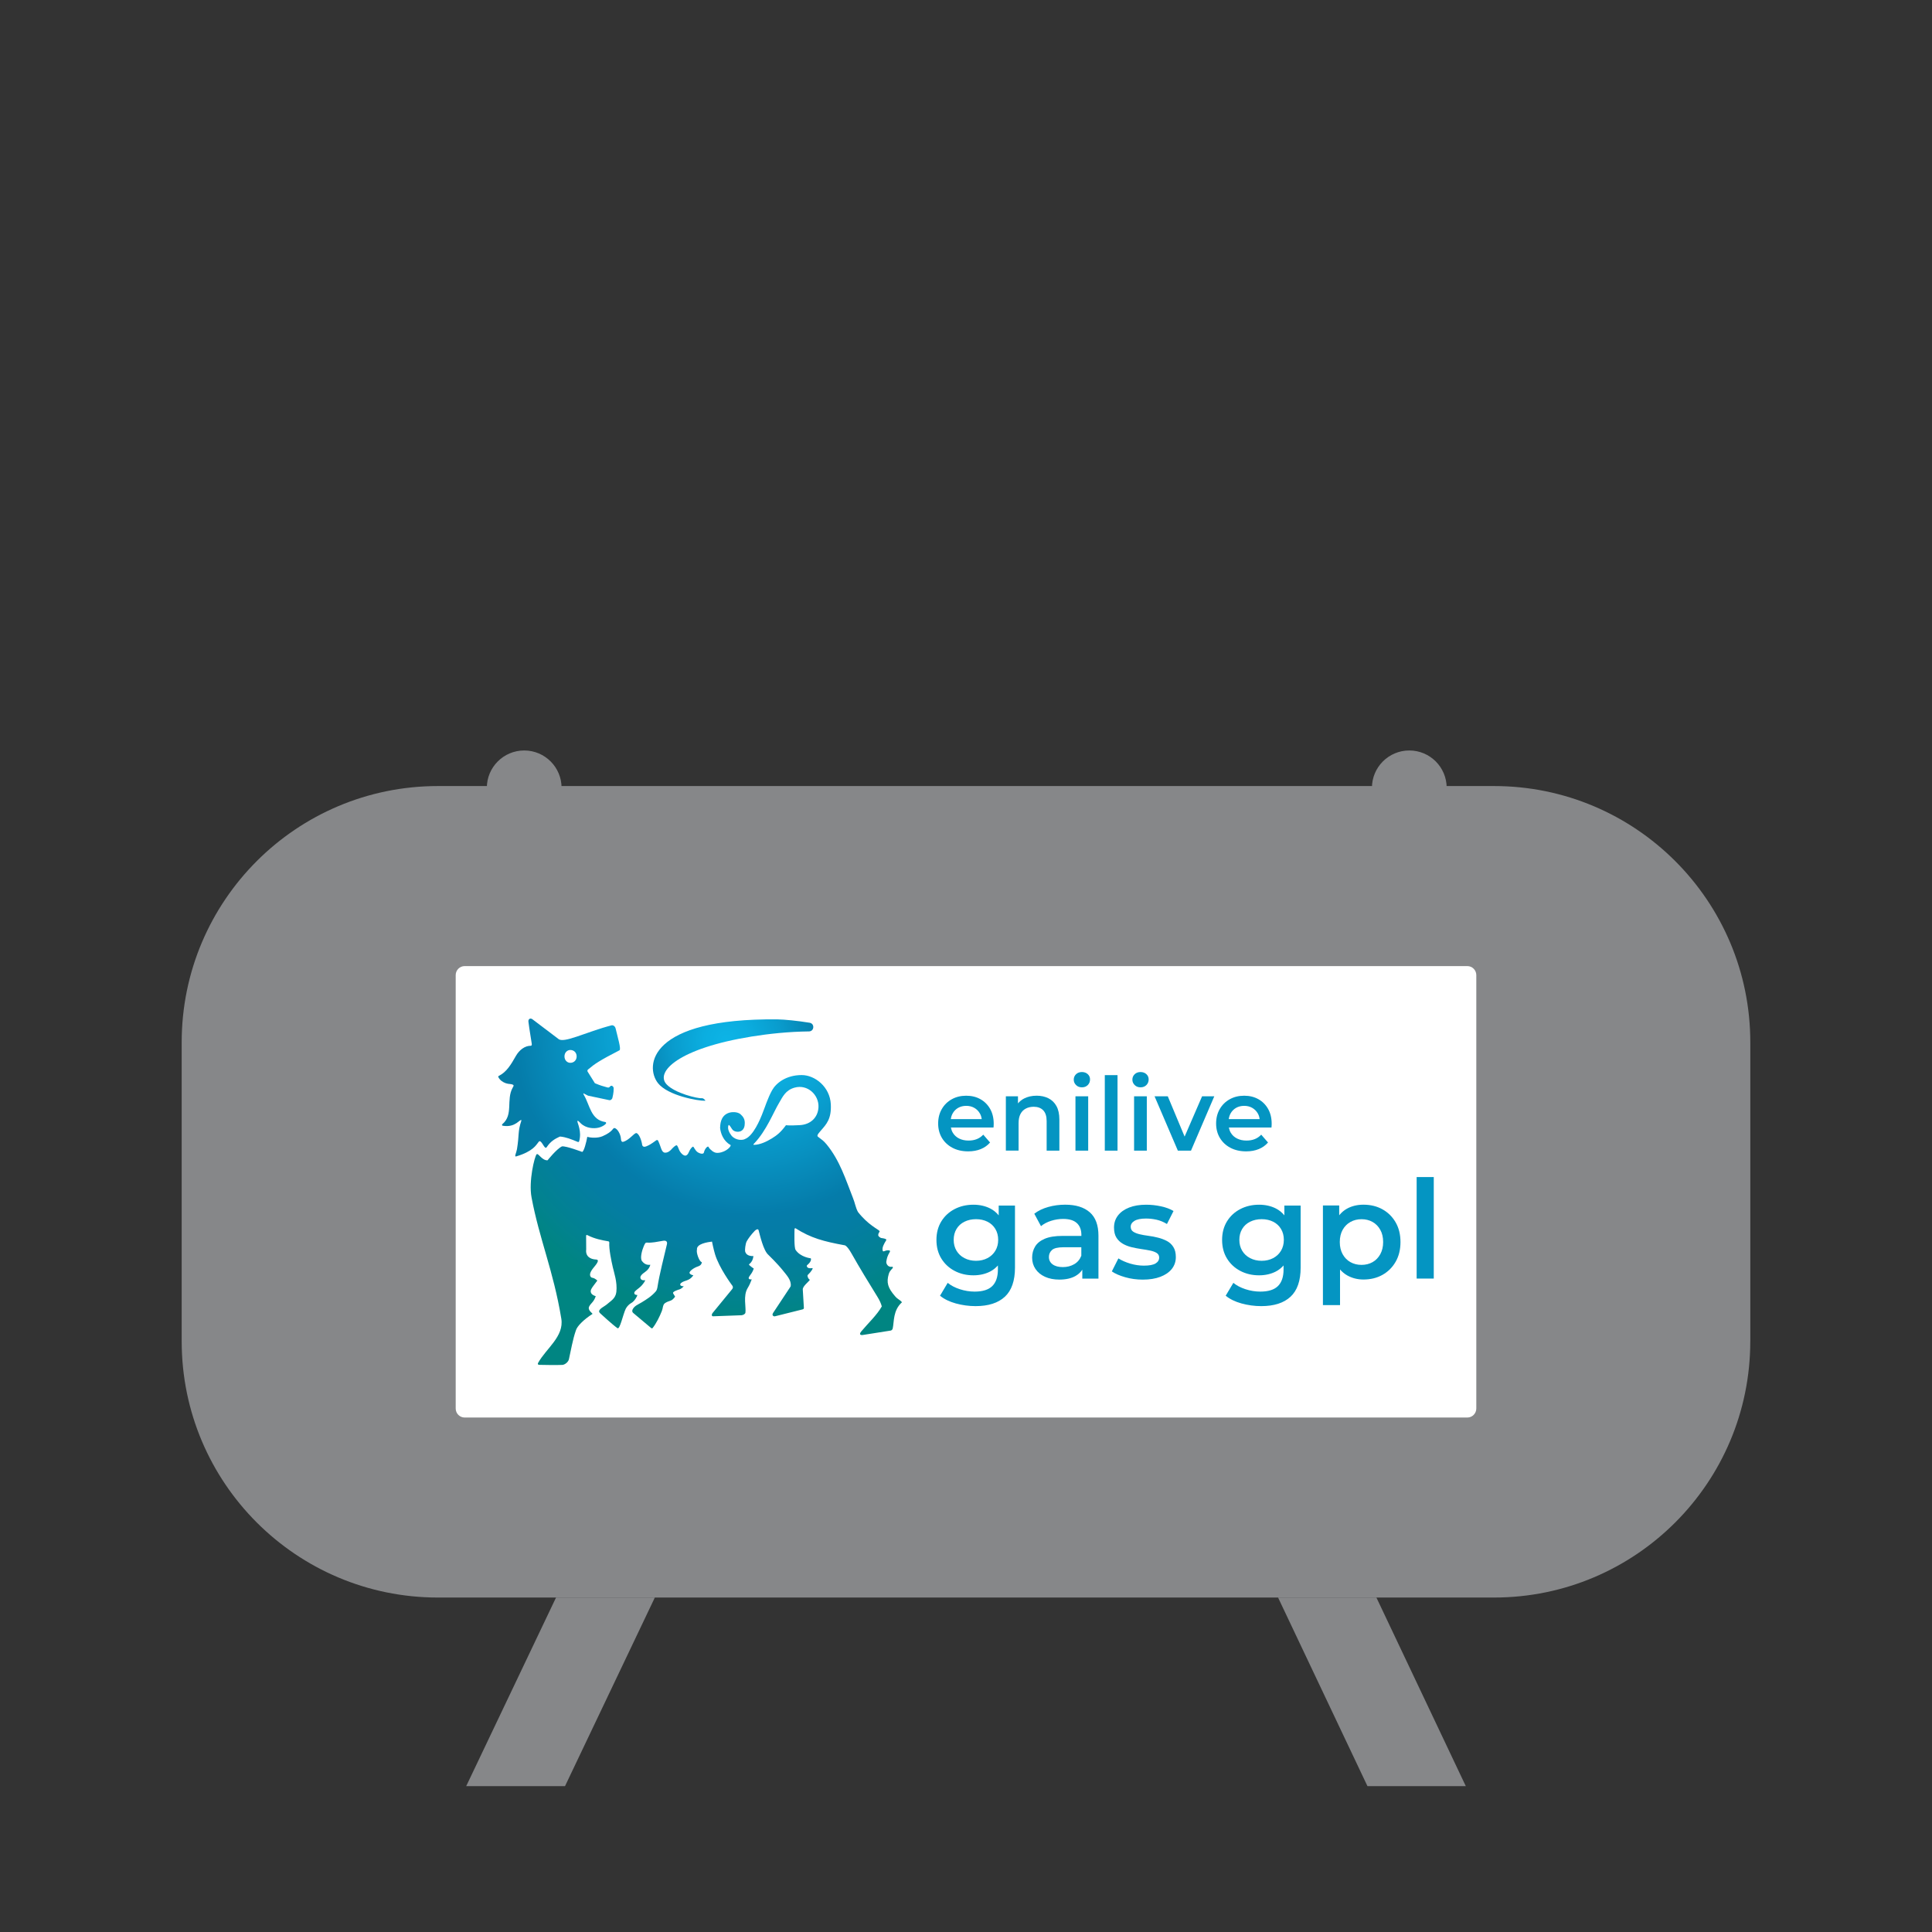 <svg xmlns="http://www.w3.org/2000/svg" xmlns:xlink="http://www.w3.org/1999/xlink" id="Livello_1" x="0px" y="0px" viewBox="0 0 700 700" style="enable-background:new 0 0 700 700;" xml:space="preserve"><rect x="0" y="0" width="700" height="700" fill="#333333" stroke="none"/><style type="text/css">	.st0{fill:#868789;}	.st1{fill:#FFFFFF;}	.st2{fill:#0495C2;}	.st3{fill:url(#SVGID_1_);}	.st4{fill:url(#SVGID_00000029760359470058799940000013483065653558329226_);}	.st5{fill:url(#SVGID_00000045582775308827666760000005694368977892581776_);}</style><g>	<g>		<g>			<path class="st0" d="M634.16,485.97c0,51.28-41.57,92.85-92.85,92.85H158.68c-51.28,0-92.85-41.57-92.85-92.85V377.65    c0-51.28,41.57-92.85,92.85-92.85h382.64c51.28,0,92.85,41.57,92.85,92.85V485.97z"></path>			<polygon class="st0" points="204.71,647.16 168.91,647.16 201.46,578.82 237.26,578.82    "></polygon>			<polygon class="st0" points="495.46,647.16 531.09,647.16 498.7,578.82 463.07,578.82    "></polygon>			<circle class="st0" cx="189.93" cy="285.45" r="13.54"></circle>			<circle class="st0" cx="510.62" cy="285.45" r="13.54"></circle>		</g>	</g>	<path class="st1" d="M531.62,513.6H168.38c-1.81,0-3.27-1.46-3.27-3.27V353.3c0-1.81,1.46-3.27,3.27-3.27h363.24  c1.81,0,3.27,1.46,3.27,3.27v157.03C534.89,512.14,533.43,513.6,531.62,513.6z"></path>	<g>		<g>			<path class="st2" d="M361.85,440.34c-0.88-1.06-1.91-1.91-3.12-2.51c-1.78-0.89-3.8-1.34-6.05-1.34c-2.51,0-4.78,0.53-6.82,1.59    c-2.03,1.06-3.63,2.54-4.81,4.46c-1.17,1.92-1.76,4.15-1.76,6.69c0,2.58,0.59,4.83,1.76,6.74c1.17,1.92,2.77,3.41,4.81,4.49    c2.03,1.07,4.3,1.61,6.82,1.61c2.25,0,4.26-0.45,6.05-1.36c1.08-0.55,2.01-1.3,2.83-2.21v1.44c0,2.68-0.68,4.68-2.03,6.02    c-1.36,1.34-3.49,2.01-6.39,2.01c-1.82,0-3.61-0.29-5.38-0.87c-1.77-0.58-3.23-1.35-4.39-2.3l-2.78,4.66    c1.49,1.22,3.4,2.16,5.72,2.8c2.33,0.64,4.72,0.97,7.16,0.97c4.63,0,8.16-1.13,10.61-3.4c2.44-2.26,3.67-5.79,3.67-10.58v-22.45    h-5.9V440.34z M360.64,453.16c-0.68,1.14-1.63,2.03-2.85,2.68c-1.22,0.64-2.61,0.97-4.16,0.97c-1.55,0-2.95-0.32-4.19-0.97    c-1.24-0.64-2.2-1.54-2.88-2.68c-0.68-1.14-1.02-2.45-1.02-3.94s0.34-2.8,1.02-3.94c0.68-1.14,1.64-2.02,2.88-2.63    c1.24-0.61,2.63-0.92,4.19-0.92c1.55,0,2.94,0.31,4.16,0.92c1.22,0.61,2.17,1.49,2.85,2.63c0.68,1.14,1.02,2.45,1.02,3.94    S361.32,452.02,360.64,453.16z"></path>			<path class="st2" d="M394.84,439.23c-2.1-1.83-5.06-2.75-8.9-2.75c-2.12,0-4.16,0.27-6.12,0.82c-1.97,0.55-3.66,1.36-5.08,2.45    l2.43,4.51c0.99-0.83,2.21-1.47,3.64-1.93c1.44-0.46,2.9-0.69,4.39-0.69c2.21,0,3.87,0.5,4.96,1.51    c1.09,1.01,1.64,2.42,1.64,4.24v0.4h-6.84c-2.68,0-4.82,0.35-6.44,1.04c-1.62,0.69-2.78,1.64-3.49,2.83    c-0.71,1.19-1.07,2.53-1.07,4.02c0,1.52,0.4,2.88,1.21,4.09c0.81,1.21,1.96,2.15,3.44,2.83c1.49,0.68,3.22,1.02,5.21,1.02    c2.35,0,4.29-0.43,5.82-1.29c1.07-0.6,1.89-1.37,2.5-2.3v3.24h5.85v-15.52C397.99,443.9,396.94,441.07,394.84,439.23z     M389.19,458.05c-1.21,0.69-2.57,1.04-4.09,1.04c-1.59,0-2.83-0.33-3.72-0.99c-0.89-0.66-1.34-1.55-1.34-2.68    c0-0.99,0.36-1.83,1.09-2.5c0.73-0.68,2.15-1.02,4.26-1.02h6.39v3.07C391.26,456.33,390.4,457.35,389.19,458.05z"></path>			<path class="st2" d="M422.8,449.64c-0.98-0.51-2.04-0.92-3.2-1.21c-1.16-0.3-2.32-0.52-3.5-0.67c-1.17-0.15-2.24-0.34-3.2-0.57    c-0.96-0.23-1.74-0.55-2.33-0.94c-0.59-0.4-0.89-0.99-0.89-1.78c0-0.86,0.45-1.57,1.36-2.13c0.91-0.56,2.31-0.84,4.19-0.84    c1.26,0,2.52,0.14,3.79,0.42c1.27,0.28,2.53,0.8,3.79,1.56l2.38-4.71c-1.19-0.73-2.69-1.29-4.51-1.69    c-1.82-0.4-3.62-0.59-5.4-0.59c-2.38,0-4.44,0.34-6.17,1.02c-1.74,0.68-3.08,1.64-4.04,2.87c-0.96,1.24-1.44,2.7-1.44,4.39    c0,1.52,0.3,2.74,0.89,3.67c0.59,0.93,1.37,1.66,2.33,2.21c0.96,0.55,2.02,0.96,3.2,1.24c1.17,0.28,2.35,0.5,3.52,0.67    c1.17,0.17,2.24,0.35,3.2,0.55c0.96,0.2,1.73,0.49,2.33,0.87c0.59,0.38,0.89,0.93,0.89,1.66c0,0.89-0.44,1.6-1.31,2.13    c-0.88,0.53-2.29,0.79-4.24,0.79c-1.65,0-3.3-0.25-4.96-0.74c-1.65-0.5-3.07-1.12-4.26-1.88l-2.38,4.71    c1.19,0.83,2.8,1.53,4.83,2.11c2.03,0.58,4.16,0.87,6.37,0.87c2.48,0,4.61-0.34,6.39-1.02c1.78-0.68,3.16-1.63,4.14-2.85    c0.97-1.22,1.46-2.66,1.46-4.31c0-1.49-0.3-2.69-0.89-3.62C424.56,450.88,423.77,450.16,422.8,449.64z"></path>			<path class="st2" d="M465.35,440.34c-0.88-1.06-1.91-1.91-3.12-2.51c-1.78-0.89-3.8-1.34-6.05-1.34c-2.51,0-4.78,0.53-6.82,1.59    c-2.03,1.06-3.63,2.54-4.81,4.46c-1.17,1.92-1.76,4.15-1.76,6.69c0,2.58,0.59,4.83,1.76,6.74c1.17,1.92,2.77,3.41,4.81,4.49    c2.03,1.07,4.3,1.61,6.82,1.61c2.25,0,4.26-0.45,6.05-1.36c1.08-0.55,2.01-1.3,2.83-2.21v1.44c0,2.68-0.68,4.68-2.03,6.02    c-1.36,1.34-3.49,2.01-6.39,2.01c-1.82,0-3.61-0.29-5.38-0.87c-1.77-0.58-3.23-1.35-4.39-2.3l-2.78,4.66    c1.49,1.22,3.4,2.16,5.72,2.8c2.33,0.64,4.72,0.97,7.16,0.97c4.63,0,8.16-1.13,10.61-3.4c2.44-2.26,3.67-5.79,3.67-10.58v-22.45    h-5.9V440.34z M464.14,453.16c-0.68,1.14-1.63,2.03-2.85,2.68c-1.22,0.64-2.61,0.97-4.16,0.97c-1.55,0-2.95-0.32-4.19-0.97    c-1.24-0.64-2.2-1.54-2.88-2.68c-0.68-1.14-1.02-2.45-1.02-3.94s0.34-2.8,1.02-3.94s1.64-2.02,2.88-2.63    c1.24-0.61,2.63-0.92,4.19-0.92c1.55,0,2.94,0.31,4.16,0.92c1.22,0.61,2.17,1.49,2.85,2.63c0.68,1.14,1.02,2.45,1.02,3.94    S464.81,452.02,464.14,453.16z"></path>			<path class="st2" d="M500.91,438.17c-2-1.12-4.3-1.69-6.91-1.69c-2.25,0-4.25,0.49-6,1.46c-1.07,0.6-1.98,1.4-2.78,2.37v-3.54    h-5.9v36.09h6.2v-12.9c0.76,0.86,1.62,1.59,2.6,2.14c1.77,0.99,3.72,1.49,5.87,1.49c2.61,0,4.91-0.56,6.91-1.69    c2-1.12,3.59-2.7,4.76-4.73c1.17-2.03,1.76-4.42,1.76-7.16c0-2.74-0.59-5.12-1.76-7.14C504.5,440.86,502.91,439.29,500.91,438.17    z M500.1,454.43c-0.69,1.26-1.63,2.21-2.8,2.87c-1.17,0.66-2.5,0.99-3.99,0.99c-1.49,0-2.83-0.33-4.01-0.99    c-1.19-0.66-2.13-1.62-2.83-2.87c-0.69-1.26-1.04-2.73-1.04-4.41c0-1.72,0.35-3.2,1.04-4.44c0.7-1.24,1.64-2.19,2.83-2.85    c1.19-0.66,2.53-0.99,4.01-0.99c1.49,0,2.82,0.33,3.99,0.99c1.17,0.66,2.11,1.61,2.8,2.85c0.7,1.24,1.04,2.72,1.04,4.44    C501.14,451.7,500.79,453.17,500.1,454.43z"></path>			<rect x="513.28" y="426.47" class="st2" width="6.2" height="36.78"></rect>			<path class="st2" d="M345.06,415.85c1.63,0.87,3.55,1.31,5.73,1.31c1.72,0,3.25-0.28,4.59-0.83c1.34-0.55,2.45-1.35,3.34-2.38    l-2.47-2.84c-0.69,0.74-1.48,1.28-2.36,1.62c-0.89,0.35-1.88,0.52-2.99,0.52c-1.28,0-2.41-0.25-3.39-0.74    c-0.98-0.49-1.75-1.19-2.29-2.1c-0.34-0.57-0.56-1.2-0.69-1.88h15.44c0.02-0.22,0.04-0.46,0.05-0.7    c0.01-0.25,0.02-0.47,0.02-0.66c0-2.07-0.43-3.86-1.29-5.38c-0.86-1.52-2.04-2.7-3.54-3.54c-1.5-0.84-3.21-1.25-5.13-1.25    c-1.97,0-3.72,0.43-5.25,1.29c-1.54,0.86-2.74,2.05-3.61,3.56s-1.31,3.25-1.31,5.22c0,1.94,0.45,3.68,1.35,5.2    C342.16,413.78,343.43,414.98,345.06,415.85z M345.14,403.46c0.48-0.87,1.14-1.56,1.99-2.05c0.85-0.49,1.84-0.74,2.97-0.74    c1.11,0,2.08,0.25,2.93,0.74c0.85,0.49,1.52,1.17,2.01,2.03c0.35,0.61,0.56,1.29,0.65,2.03H344.5    C344.6,404.73,344.81,404.06,345.14,403.46z"></path>			<path class="st2" d="M377.99,402.3c0.82,0.86,1.23,2.16,1.23,3.91v10.69h4.61v-11.28c0-1.99-0.36-3.62-1.07-4.89    c-0.71-1.27-1.69-2.21-2.93-2.82c-1.24-0.61-2.65-0.92-4.22-0.92c-1.72,0-3.24,0.34-4.55,1.01c-0.89,0.46-1.63,1.06-2.23,1.78    v-2.58h-4.39v19.69h4.61v-9.96c0-1.33,0.23-2.43,0.68-3.3c0.45-0.87,1.1-1.53,1.94-1.97c0.83-0.44,1.79-0.66,2.88-0.66    C376.02,401.01,377.17,401.44,377.99,402.3z"></path>			<rect x="389.66" y="397.21" class="st2" width="4.61" height="19.69"></rect>			<path class="st2" d="M391.99,393.96c0.89,0,1.6-0.28,2.14-0.83c0.54-0.55,0.81-1.24,0.81-2.05c0-0.76-0.28-1.39-0.83-1.9    c-0.55-0.5-1.26-0.76-2.12-0.76c-0.86,0-1.57,0.26-2.12,0.79c-0.55,0.53-0.83,1.19-0.83,1.97c0,0.76,0.28,1.41,0.83,1.95    C390.42,393.69,391.13,393.96,391.99,393.96z"></path>			<rect x="400.29" y="389.54" class="st2" width="4.61" height="27.36"></rect>			<rect x="410.9" y="397.21" class="st2" width="4.61" height="19.69"></rect>			<path class="st2" d="M413.23,393.96c0.89,0,1.6-0.28,2.14-0.83c0.54-0.55,0.81-1.24,0.81-2.05c0-0.76-0.28-1.39-0.83-1.9    c-0.55-0.5-1.26-0.76-2.12-0.76s-1.57,0.26-2.12,0.79c-0.55,0.53-0.83,1.19-0.83,1.97c0,0.76,0.28,1.41,0.83,1.95    C411.66,393.69,412.37,393.96,413.23,393.96z"></path>			<polygon class="st2" points="429.21,411.81 423.11,397.21 418.32,397.21 426.76,416.9 431.52,416.9 439.96,397.21 435.54,397.21        "></polygon>			<path class="st2" d="M445.77,415.85c1.63,0.87,3.55,1.31,5.73,1.31c1.72,0,3.25-0.28,4.59-0.83c1.34-0.55,2.45-1.35,3.34-2.38    l-2.47-2.84c-0.69,0.74-1.48,1.28-2.36,1.62c-0.89,0.35-1.88,0.52-2.99,0.52c-1.28,0-2.41-0.25-3.39-0.74    c-0.98-0.49-1.75-1.19-2.29-2.1c-0.34-0.57-0.56-1.2-0.69-1.88h15.44c0.02-0.22,0.04-0.46,0.05-0.7    c0.01-0.25,0.02-0.47,0.02-0.66c0-2.07-0.43-3.86-1.29-5.38c-0.86-1.52-2.04-2.7-3.54-3.54c-1.5-0.84-3.21-1.25-5.13-1.25    c-1.97,0-3.72,0.43-5.25,1.29c-1.54,0.86-2.74,2.05-3.61,3.56s-1.31,3.25-1.31,5.22c0,1.94,0.45,3.68,1.35,5.2    C442.87,413.78,444.13,414.98,445.77,415.85z M445.84,403.46c0.48-0.87,1.14-1.56,1.99-2.05c0.85-0.49,1.84-0.74,2.97-0.74    c1.11,0,2.08,0.25,2.93,0.74c0.85,0.49,1.52,1.17,2.01,2.03c0.35,0.61,0.56,1.29,0.65,2.03H445.2    C445.31,404.73,445.52,404.06,445.84,403.46z"></path>		</g>		<g>			<g>				<g>					<g>						<g>							<g>								<g>																			<radialGradient id="SVGID_1_" cx="358.141" cy="469.385" r="121.265" gradientTransform="matrix(0.904 0 0 0.904 -51.756 -54.931)" gradientUnits="userSpaceOnUse">										<stop offset="0.151" style="stop-color:#0CB4E6"></stop>										<stop offset="0.462" style="stop-color:#0892C2"></stop>										<stop offset="0.646" style="stop-color:#057CAA"></stop>										<stop offset="0.755" style="stop-color:#047DA3"></stop>										<stop offset="0.911" style="stop-color:#028290"></stop>										<stop offset="1" style="stop-color:#008582"></stop>									</radialGradient>									<path class="st3" d="M220.45,449.76c-2.4-0.4-5.06-0.94-7.51-2.19c0,0-0.58-0.35-0.58,0.2l0.03,4.92          c-0.31,2.45,1.42,3.58,3.57,3.66c1.63,0.06-0.19,2.08-0.99,3.07c-1.19,1.47-1.46,2.51-0.94,3.2          c0.47,0.62,0.87-0.02,2.4,1.35c-1.28,1.71-1.97,2.58-2.17,3.05c0,0-1.14,1.77,1.59,2.61l0,0c-0.7,2.16-1.82,2.55-2.41,3.79          c-0.63,1.33,1.41,2.52,1.24,2.63c-3.24,2.09-5.63,4.49-6.04,6.02c-1.15,3.3-1.77,7.17-2.51,10.4          c-0.24,1.08-1.54,2.02-2.39,2.06c-3.15,0.12-5.53,0-8.27-0.02c-0.9,0-0.52-0.68-0.52-0.68c2.89-5.26,9.49-9.57,8.42-16.06          c-2.87-17.45-7.94-28.71-10.79-43.97c-1.09-5.84,1.09-14.76,1.84-15.57c0.59-0.63,1.89,2.27,3.97,2.17          c0,0,3.24-4.1,5.22-5.05c1.53-0.19,7.31,2.01,7.31,2.01c0.66-0.12,1.56-3.66,1.86-5.47c1.43,0.41,3.86,0.51,5.55-0.23          c3.83-1.67,3.66-3.02,4.27-2.95c1.15,0.13,2.25,2.34,2.36,3.75c0,0.01,0.01,1.45,0.78,1.25c2.26-0.58,3.95-3.21,4.82-3.18          c0.93,0.17,1.87,2.51,2.11,4.28c0,0,0.16,1.05,1.43,0.55c1.13-0.44,1.77-0.84,3.72-2.25c0.23-0.16,0.61-0.01,0.66,0.26          c1.03,2.12,1.13,4.13,2.39,4.25c1.09,0.11,2-0.73,2.47-1.26c0.38-0.42,1.49-1.49,1.91-1.36s0.71,2.66,2.53,3.57          c0.83,0.42,1.45-0.2,1.95-1.44c0.32-0.8,1.11-1.73,1.4-1.68c0.29,0.05,0.7,1.45,1.78,2.1c0.91,0.54,1.99,0.65,2.12,0.04          c0.32-1.47,1.44-2.52,1.67-2.06c0.33,0.68,0.78,1,1.47,1.58c0.83,0.56,1.4,0.67,2.28,0.56c2.81-0.32,4.73-2.56,4.2-2.85          c-2.58-1.41-3.56-4.23-3.75-6.18c0.07-1.16,0.08-4.15,2.86-5.33c1.31-0.56,3.47-0.53,4.54,0.39          c0.96,0.86,1.55,1.75,1.55,3.16c0,1.17-0.27,2.32-1.3,2.9c-0.75,0.42-2.07,0.4-2.84-0.18c-0.7-0.53-0.99-1.57-1.57-1.96          c0,0-0.17,0-0.17,0c-0.57,1.35,0.35,2.92,1.11,3.89c1.58,1.79,4.1,1.66,4.91,1.14l0,0c2.98-1.15,5.47-7.25,6.04-8.67          c1.17-2.87,2.09-6.05,3.72-8.98c1.44-2.57,5.04-5.49,10.72-5.49c4.82,0,10.23,4.29,10.55,10.56          c0.27,5.32-1.6,7.26-3.63,9.58c-1.28,1.46-1.45,1.87-0.96,2.25c1.53,1.17,1.92,1.37,3.06,2.72          c4.79,5.83,6.89,12.66,9.57,19.46c0.69,1.65,0.96,3.56,1.81,5.05c3.69,4.7,7.24,6.2,7.75,6.83          c0.32,0.39-0.41,0.51-0.42,1.6c0,0.31,0.67,0.97,1.29,1.02c0.29,0.02,1.91,0.26,1.62,0.74c-0.94,1.53-1.47,2.59-1.34,3.57          c0.15,1.13,0.74-0.04,2.29,0.12c0.37,0.04,0.52,0.25,0.33,0.58c-0.87,1.47-1.07,2.31-1.23,3.33          c-0.23,0.69,0.41,2.33,2.06,2.05c0.17-0.03,0.33,0.11,0.29,0.28c-0.12,0.5-1.07,0.91-1.49,2.32          c-0.92,3.11-0.35,5.04,2.28,8.07c1.08,1.25,1.73,1.22,2.5,2.19v0c-3.29,2.94-2.81,7.06-3.35,9.47          c-0.16,0.72-0.77,0.79-0.77,0.79l-10.08,1.59c-0.83,0.12-1.46-0.18-0.51-1.33c2.46-2.95,5.67-5.91,7.4-9.02l0,0          c-0.27-1.08-0.81-2.23-1.58-3.48c-3.3-5.34-6.34-10.3-9.41-15.73c-1.75-3.09-2.54-2.95-2.54-2.95          c-7.46-1.37-12.17-2.59-17.72-6.15c-0.4-0.12-0.38,0.39-0.38,0.39c-0.01,1.43-0.19,6.58,0.41,7.46          c1.8,2.67,5.48,3.03,5.48,3.03s0,0,0,0c0,0,0.56,0.89-1.19,2.38c0,0-0.36,0.22-0.22,0.57c0.28,0.71,1.21,0.74,1.97,0.59          c0.42-0.08-0.26,1.19-1.62,2.47c-0.32,0.3,0.1,1.36,0.57,1.64c0.13,0.08,0.16,0.19,0.07,0.31          c-0.47,0.61-2.5,2.19-2.47,3.31l0.4,6.7c0,0,0,0.21-0.1,0.33c-0.16,0.18-0.48,0.24-0.48,0.24l-9.89,2.47          c-0.23,0.06-0.56,0.02-0.8-0.31c-0.25-0.35,0.1-0.88,0.1-0.88l6.07-9.17l0.31-0.5c0.38-2.13-1.49-4.07-2.7-5.6          c-2.15-2.7-5.39-5.81-5.39-5.81c-1.82-1.56-3.08-7.3-3.53-8.9c-0.17-0.61-0.8-0.35-1.34,0.16          c-1.33,1.36-2.46,2.91-2.98,3.88c-0.48,0.89-0.68,3.2-0.56,3.61c0.2,0.68,0.69,1.76,3.02,1.72l0,0          c-0.22,1.42-0.62,2.1-1.38,2.79c0,0-0.43,0.18-0.13,0.46c0.75,0.71,1.62,1.25,1.62,1.25c-0.31,0.98-0.76,1.72-1.29,2.39          c-1.5,1.88,0.56,1.52,0.56,1.52c-0.48,1.27-0.83,2.09-1.5,3.2c-1.67,2.79-0.52,6.82-0.79,8.85          c-0.06,0.46-0.66,0.87-1.38,0.96l-10.34,0.38c-0.61,0-0.55-0.75-0.19-1.17l7.12-8.69c0.56-0.76,0.03-1.27-0.21-1.59          c0,0-4.54-6.11-6.02-11.05c-0.58-1.95-1.09-4.56-1.09-4.56c-1.54,0.19-5.74,0.77-5.44,2.95c-0.37,1,0.88,4.45,1.74,4.48          c0,0-0.08,0.16,0,0c0,0,0.09,1.09-1.34,1.55c-1.67,0.54-3.31,1.83-3.09,2.45c0.23,0.48,1.02,0.75,1.33,0.75          c0,0,0,0.1,0,0.1c-1.53,2.13-3.07,1.62-4.42,2.73c-0.47,0.39-0.54,1.18,0.99,1.18l0,0c-1.23,1.33-1.93,1.12-2.74,1.54          c0,0-1.39,0.51-1.12,1.01c0.71,1.33,0.92,1.02,0.41,1.61c-0.69,0.79-0.91,0.94-1.97,1.27c-0.89,0.28-1.52,0.78-1.52,0.78          c-0.76,0.78-0.51,1.5-1.01,2.76c-0.77,1.95-1.98,4.45-3.31,6.12c0,0-0.21,0.33-0.54,0.05l-6.51-5.47          c-0.58-0.48-0.26-1.2-0.26-1.2c0.64-1.38,1.93-1.8,3.28-2.62c1.84-1.13,3.56-2.16,5.21-4.06c0.36-0.41,0.52-1.33,0.52-1.33          c0.79-5.07,2.35-10.85,3.48-15.77c0.3-1.52-1.37-1.18-1.37-1.18c-2.28,0.38-4.05,0.8-5.85,0.66          c-0.56-0.04-0.71,0.2-1.18,1.28c-0.6,1.37-1.47,4.34-0.64,5.44c1.42,1.88,3.05,1.17,3,1.35c-0.48,1.87-2.07,2.65-2.65,3.13          c-0.71,0.6-0.91,1.02-0.95,1.31c-0.04,0.29,0.08,1.36,1.69,1.11l0.02,0.17c0,0-0.6,1.34-2.06,2.53          c-0.62,0.5-1.39,1.08-1.68,1.45c-0.29,0.37-0.35,1.23,0.89,1.2l-0.02,0.29c0,0-0.79,1.94-2.25,2.7          c-0.49,0.25-1.45,1.11-1.89,2.01c-1,2.07-2.13,7.66-3,7.04c-1.78-1.25-6.09-5.23-6.09-5.23c-0.48-0.39-0.55-0.74-0.55-0.74          c-0.21-1,2.04-1.96,2.84-2.69c1.27-1.16,3.13-2.02,3.4-4.5c0.38-3.55-0.82-6.85-1.3-8.97c-0.53-2.32-1.43-6.59-1.26-8.86          C220.77,449.82,220.45,449.76,220.45,449.76z M273.09,414.47c-0.13,0.13-0.18,0.32,0.05,0.33c2.1,0,4.58-1.12,6.58-2.37          c1.78-1.12,3.1-2.1,5.05-4.75c0,0,1.07,0.2,4.99-0.02c3.96-0.22,6.6-2.79,6.79-6.47c0.23-4.46-3.94-8.43-8.62-7.13          c-3.32,0.92-4.33,3.3-5.63,5.49c-2.13,3.57-4.57,10.01-8.97,14.67C273.33,414.23,273.23,414.32,273.09,414.47           M243.33,416.36c0.38-0.42,1.56-1.64,1.91-1.36c0.67,0.54,0.71,2.66,2.53,3.57"></path>																			<radialGradient id="SVGID_00000008855835104825726040000005599597881075123880_" cx="341.21" cy="473.255" r="121.265" gradientTransform="matrix(0.904 0 0 0.904 -51.756 -54.931)" gradientUnits="userSpaceOnUse">										<stop offset="0.151" style="stop-color:#0CB4E6"></stop>										<stop offset="0.462" style="stop-color:#0892C2"></stop>										<stop offset="0.646" style="stop-color:#057CAA"></stop>										<stop offset="0.755" style="stop-color:#047DA3"></stop>										<stop offset="0.911" style="stop-color:#028290"></stop>										<stop offset="1" style="stop-color:#008582"></stop>									</radialGradient>									<path style="fill:url(#SVGID_00000008855835104825726040000005599597881075123880_);" d="M213.29,387.32          c2.08-1.78,3.92-3.06,11.16-6.78c0.69-0.35-0.69-4.86-1.38-7.84c-0.23-1.04-1.08-1.31-1.47-1.21          c-9.26,2.4-17.5,6.75-19.34,4.88c-0.03-0.03,0,0-0.03-0.02l-9.32-7.05c-0.77-0.58-1.57-0.09-1.45,0.88          c0.46,3.63,0.89,5.74,1.2,7.94c0.07,0.51-0.02,0.78-0.38,0.78c-2.11,0-4.12,1.51-5.36,3.68c-1.74,3.05-3.33,5.83-6.2,7.24          c-0.17,0.08-0.25,0.29-0.16,0.45c0.61,1.17,1.67,1.85,2.73,2.21c1.18,0.4,1.73,0.13,2.62,0.57          c0.14,0.07,0.21,0.24,0.17,0.39c-0.07,0.23-0.21,0.41-0.35,0.69c-2.4,4.31,0.37,9.8-3.72,13.17          c-0.2,0.17-0.13,0.53,0.12,0.57c4.77,0.82,6.23-2.62,6.81-1.97c-1.43,4.34-0.73,4.94-1.63,10.48          c-0.2,1.23-1.09,2.84-0.3,2.61c6.19-1.81,7.32-4.31,7.77-4.76c0.51-0.51,0.63-1.7,2.03,0.61c0.3,0.5,0.75,1.12,0.98,1.01          c0.17,0.03,0.42-0.39,0.52-0.53c1.2-1.74,2.7-2.68,4.39-3.45c0.08-0.04,0.16-0.08,0.25-0.08c2.14,0.21,3.95,0.94,6.42,1.96          c0.18,0.07,0.39-0.01,0.45-0.2c1.08-3.56-0.68-6.77-0.61-7.24c0.06-0.47,0.29-0.23,1.17,0.65c1.9,1.9,4.87,2.04,6.61,1.59          c0.94-0.24,2.17-0.86,2.57-1.49c0.14-0.22,0-0.49-0.26-0.53c-5.28-0.76-5.56-6.17-7.76-9.81c-0.12-0.2-0.23-0.53-0.15-0.59          l1.67,0.85c0.03,0.01,7.39,1.58,7.71,1.63c0.74,0.12,1.09-0.72,1.09-0.72c0.06-0.22,0.53-2.01,0.48-3.59          c-0.02-0.71-0.8-1.15-1.15-0.79c-0.14,0.14-0.27,0.29-0.42,0.4c-0.18,0.14-0.43,0.16-0.65,0.1          c-1.89-0.51-2.53-0.7-4.58-1.54l-2.66-4.25C212.68,387.68,213.12,387.46,213.29,387.32z M206.63,385.08          c-1.15,0-2.11-0.97-2.11-2.33c0-1.35,0.96-2.32,2.11-2.32c1.34,0,2.3,0.97,2.3,2.32          C208.93,384.1,207.97,385.08,206.63,385.08z"></path>								</g>							</g>						</g>					</g>				</g>									<radialGradient id="SVGID_00000120551468338252192950000007753250943418150036_" cx="348.449" cy="477.604" r="91.66" gradientTransform="matrix(0.904 0 0 0.904 -51.756 -54.931)" gradientUnits="userSpaceOnUse">					<stop offset="0" style="stop-color:#0CB4E6"></stop>					<stop offset="0.097" style="stop-color:#0BAEE0"></stop>					<stop offset="0.236" style="stop-color:#099CCD"></stop>					<stop offset="0.399" style="stop-color:#0680AE"></stop>					<stop offset="0.42" style="stop-color:#057CAA"></stop>					<stop offset="0.599" style="stop-color:#047DA3"></stop>					<stop offset="0.855" style="stop-color:#028290"></stop>					<stop offset="1" style="stop-color:#008582"></stop>				</radialGradient>				<path style="fill:url(#SVGID_00000120551468338252192950000007753250943418150036_);" d="M272.3,375.56     c-26.42,4.27-34.96,12.79-30.81,17.29c3.01,3.27,11.45,5.24,12.79,5.05c0.45-0.01,0.68,0.2,1.05,0.53     c0.23,0.2,0.19,0.4,0.19,0.4c-2.6,0.08-13.58-1.86-17.14-6.41c-4.75-6.08-3.42-23.57,43.26-23.08c2.54,0.03,7.18,0.48,11.7,1.22     c1.91,0.31,1.7,3.12-0.23,3.14C285.78,373.79,278.65,374.54,272.3,375.56z"></path>			</g>		</g>	</g></g></svg>